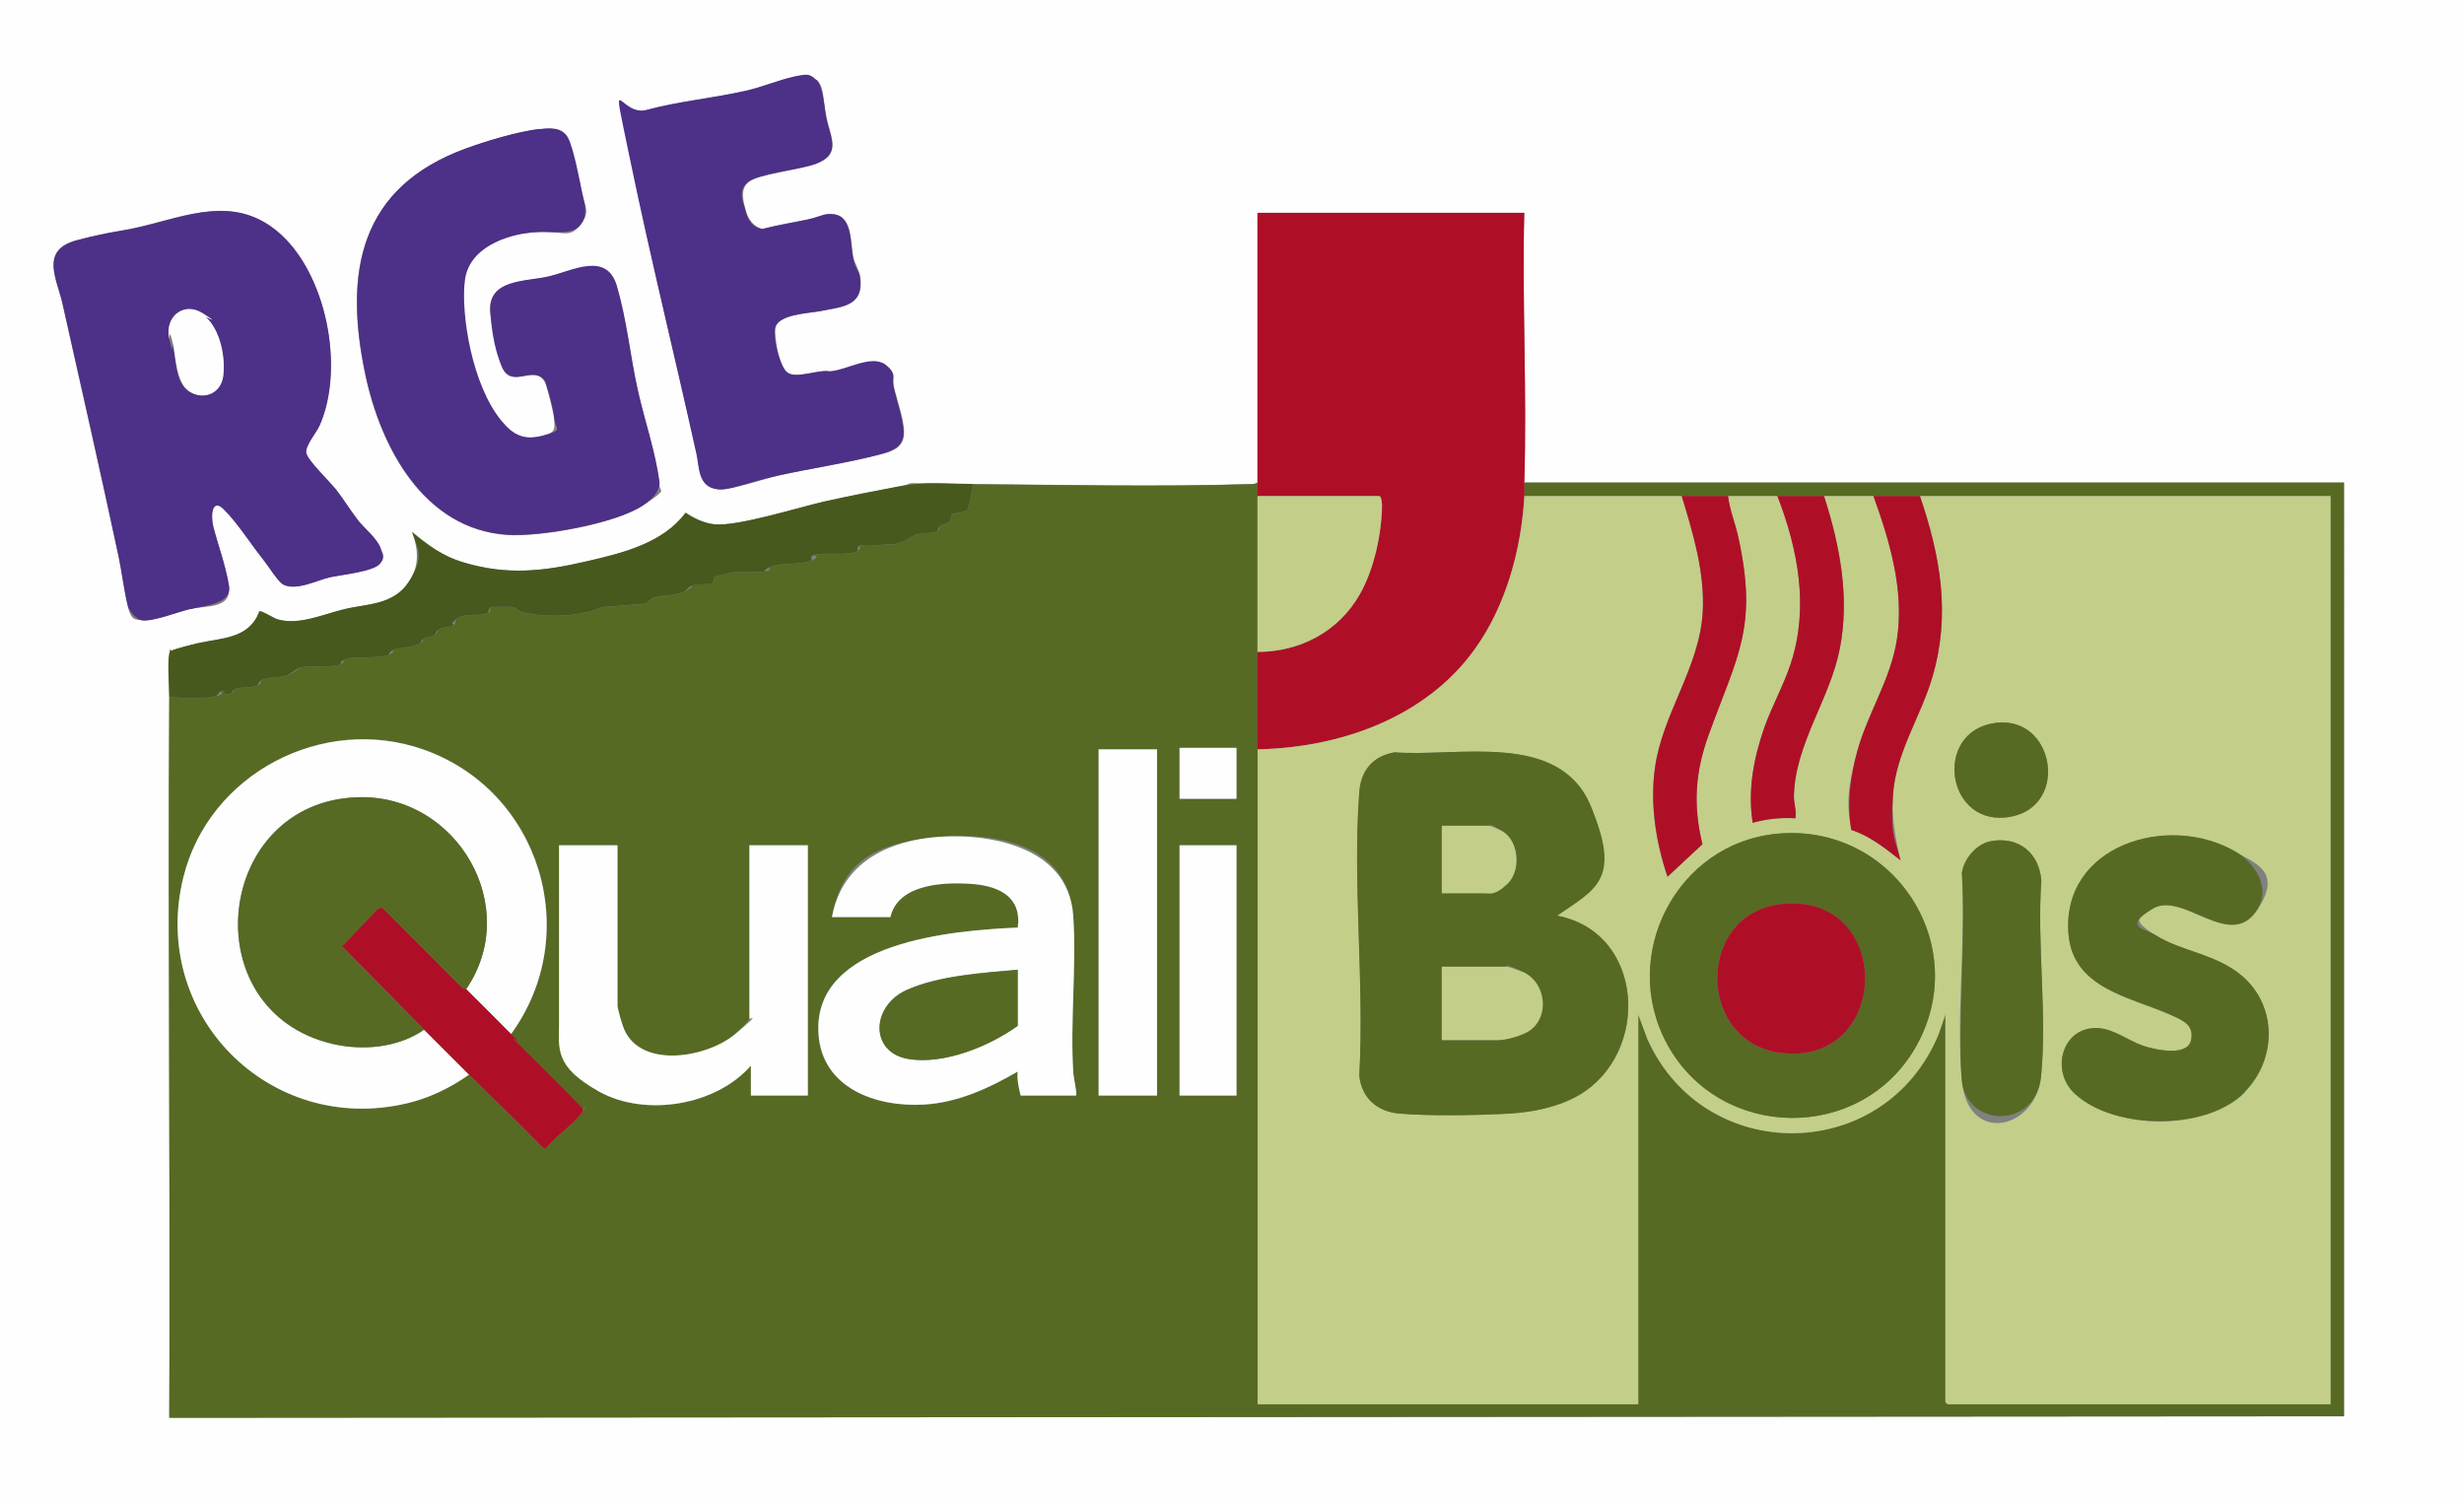 <?xml version="1.0" encoding="UTF-8"?>
<svg id="Calque_1" xmlns="http://www.w3.org/2000/svg" version="1.1" viewBox="0 0 1644 1001">
  <rect x="0" y="0" width="1644" height="1001" fill="#808080" stroke="none"/>
  <!-- Generator: Adobe Illustrator 29.5.0, SVG Export Plug-In . SVG Version: 2.1.0 Build 137)  -->
  <defs>
    <style>
      .st0 {
        fill: #4d3087;
      }

      .st1 {
        fill: #c3ce89;
      }

      .st2 {
        fill: #566a23;
      }

      .st3 {
        fill: #ae0f27;
      }

      .st4 {
        fill: #fefefe;
      }

      .st5 {
        fill: #47591d;
      }
    </style>
  </defs>
  <path class="st4" d="M1644,0v1001H0V0h1644ZM544.7,53.3c-4.1-3.9-9.8-3.2-14.9-2.1-10,2.2-21.1,6.9-31.7,9.3-21.2,4.8-45.6,7.1-66.2,12.8-18.7,5.1-14.6,17-11.3,32.7,13.5,65.8,29.7,131.1,44.3,196.7,2.1,9.3.9,22.3,14.3,23.8,8.1.9,31.4-7.3,40.8-9.3,21.9-4.8,44.5-8.1,66.3-13.7,7.4-1.9,15.3-3.5,16.7-12.3s-4.7-24.5-6.5-33,.5-10.4-5.9-15.1-26.5,4.4-37,4.7c-7.5-1.5-22.4,5.3-28.3.6s-8.5-23.9-8-28.9c1-9.9,22.7-10.4,30.1-11.9,14.8-3,29.4-3.2,26.6-22.9-.6-4.3-3.7-8.9-4.5-12.5-2.1-9-.2-27.5-12.8-29.2-6.7-.9-11.2,2.1-17.4,3.4-10.2,2.1-20.5,3.7-30.5,6.4-5.7-1.2-9.6-6.6-11-11.8s-4.6-14.4,1.6-19.5,33.9-8.1,44.9-12.1c17.7-6.5,9.8-17.8,7.2-31.1s-1.7-20.4-6.5-25ZM359.7,86.2c-14.6,1.8-35,7.9-49,13-70.9,25.9-81.5,82.2-67.1,150.6,10.3,48.9,39.1,103.4,94.8,107.2,21.8,1.5,72.2-7.4,90.4-19.6s10.8-8.2,11.1-14.9c-2.7-21.3-10-41.6-14.6-62.4-4.9-22-7.7-47.6-13.9-69.1s-29.6-10.2-45.5-6.4-40.6,1.7-38.9,23.8c.4,5.8,5.8,32.4,8,37,6.5,13.7,19.7-.8,27.3,7.7,1.2,1.3,2,3.8,2.5,5.5,1.4,4.5,4.5,16.8,4.9,21.1.6,7.2.3,8.9-6.8,10.9-12.9,3.7-20.3.2-28.5-9.6-19.7-23.8-28-62.7-24.5-93.3s27-30.8,46.4-32.6,22.8,4.7,30.5-4.5,3.2-13.4,1.5-21.5-7.2-33.1-9.7-37.3c-4-6.9-12-6.3-19.1-5.4ZM238.4,346.6c-5-6.4-9.4-13.9-14.4-20.1s-18.7-18.6-19.8-24.3,6.6-13.2,9-18.6c16.9-38.4,4.5-102-28.2-129.2-29.2-24.3-60.3-10.4-92-3-13.6,3.2-28.7,5.3-42.1,8.9-24.6,6.7-13,25.8-9.3,42.3,12.6,56.1,25.4,112.5,37.4,168.6,2.3,10.5,3.6,22.3,6.1,32.9s5.6,9.1,9.3,9.7c7.1,1.2,23.6-5.4,31.6-7.3,11.4-2.7,29.2.3,26.6-15.9s-7.2-26.7-10.3-38.7-4.2-23.2,7-12,17.7,22.8,25.5,32.5,10.5,15.8,14.3,17.7c8.5,4.2,21.8-3,30.5-4.9s29.5-3.8,33.8-9.2,1.6-6.9.3-10.5c-2.4-6.4-11.4-13.7-15.5-19ZM839,322c-1.7,1.1-3.5,1-5.5,1-60.6,1.8-123.8.4-184.5,0s-30.8-1.9-50.6,1.9c-15.8,3-31.7,6.1-47.4,9.6-17.7,3.9-58.9,17.1-74.4,15.4-6.8-.7-13.5-4-19.1-7.7-15,20.3-42,26.9-65.5,32.3-29.2,6.7-53.3,9.6-82.8.8s-23.4-11.3-34.2-20.3c4.2,11.9,4.9,22.5-2.2,33.3-10.2,15.6-26.6,14.2-42.8,18.2s-30.6,11-44.8,6.8c-2.7-.8-11-6.1-12.1-5.3-6.7,18.5-25.4,17.6-41.3,21.3-3.1.7-15.2,3.7-17.1,4.9s-1.4.9-1.7,2.3c-1.2,6.6,0,20.9,0,28.5-.9,160.3.7,320.7,0,481l1451-1V322h-547c1.9-59.7-1.5-120.2,0-180h-178c0,60,0,120,0,180Z"/>
  <path class="st2" d="M839,331c0,34.7,0,69.3,0,104s0,43.3,0,65c0,145.6,0,291.4,0,437h254v-260l6.1,16.4c38.1,84.8,158.6,83.6,194.3-3.4l4.5-13v258.5c0,.1,1.4,1.5,1.5,1.5h255.5V331h-538c.2-3,0-6,0-9h547v623l-1451,1c.7-160.3-.9-320.7,0-481,9.7,1,19.7,1.6,29.4,0s3.9-3.8,6.1-4,2.4,2,3.1,2.1c4.2.9,3.7-2.6,5.6-3.4,3.6-1.5,9.9-.2,14-1.9s2-3.1,4-4.1c4.1-2.1,11-1.4,16-2.9s7.6-4.9,10.5-5.5c5.1-1.1,22.7.2,25.9-2.1s1-2.2,1.7-2.8c3.9-2.9,23.9-.5,29.9-3.3s1.3-2.5,3.8-3.5c4.2-1.7,13.2-1.6,17-4s1.4-2.5,2.7-3.3c2-1.3,5.1-1,7.4-2.6s1.6-2.8,2.7-3.5c2.6-1.8,8-1.4,9.9-2.9s.9-3.4,2-4.2c5.8-4.4,16.4-1.5,20.6-3.9s.4-3.2,2.3-3.9,13.2-.4,14.9-.1,2.7,2.2,4.3,2.7c13.5,4.6,41.8,4,54.8-2.7l29.7-2.3c5.4-7.9,15.9-3.5,25-8s3.1-3.5,6.6-4.4,12.1-.6,13-1.5-.1-2.8.6-3.9,10.3-2.7,12.1-3c5.8-.7,17.9.3,22.8-1s1.1-2,1.8-2.4c5.8-3.3,20.7-1.4,28.2-4.6s.4-3.2,2.3-3.9c4.4-1.6,24,.8,28.2-2.3s.5-3.5,1.9-3.8c2.3-.6,6.8.3,9.8,0,5.1-.6,6.6-.7,12-.9,8-.3,10.7-4.8,15.7-6.4s11.5-.8,13.8-2.2,1.4-2.7,2.4-3.6c1.6-1.2,3.9-.7,5.6-2.4s1.7-5.2,2.1-5.4,8-1.3,9.9-2.6,4.1-14.6,4-17.5c60.8.5,124,1.9,184.5,0,1.9,0,3.8,0,5.5-1,0,3,0,6,0,9ZM313,717c16.3,16.2,33,32,49,48.5l2,1c5.9-7.9,18.9-16.3,24.1-24s1.3-1.6.8-2.8c-15.2-15.9-31-31.1-46.5-46.7s-1.2-2.8-1.4-3c48.7-66.9,19.8-162.5-58.5-190-67-23.5-142.9,16-160,85-22.8,91.6,57.2,172.8,149.1,151.1,14.9-3.5,28.9-10.4,41.4-19.1ZM825,499h-38v34h38v-34ZM772,500h-39v231h39v-231ZM718,731c0-5.1-1.7-10.4-2-15.5-2-33.9,2.3-70.2,0-104.1-3.2-49.8-54.7-57.1-95.5-52.4s-59.3,19.2-65.5,53h39c5.2-22.9,36.6-23.6,55.5-22s32.3,9,29.5,29c-43.1,1.8-136.5,9.4-133,70.5,2.1,36.7,38.7,49.4,70.5,47.6,22.5-1.3,43.3-11,62.4-22-.5,5.5.7,10.7,2,16h37ZM412,564h-39v118.5c0,16.8,12.3,37.9,27,46,30.8,16.9,77.9,9.2,101-17.5v20h38v-167h-39v115.5c0,1.4-7.9,9.1-9.5,10.5-18.4,15.5-62.1,23.6-74-3s-4.5-13.7-4.5-16.5v-106.5ZM825,564h-38v167h38v-167Z"/>
  <path class="st3" d="M839,322c0-60,0-120,0-180h178c-1.5,59.8,1.9,120.3,0,180,0,3,.2,6,0,9-2,35.4-12.2,73.2-33.2,102.3-32.9,45.7-89.9,65.6-144.8,66.7,0-21.7,0-43.3,0-65,28.4-.1,53.9-13.6,68.2-38.3,9.5-16.6,14.6-40.1,14.9-59.2,0-1.4-.3-6.2-1.8-6.5h-81.3c0-3,0-6,0-9Z"/>
  <path class="st0" d="M238.4,346.6c4.1,5.3,13.2,12.6,15.5,19s2.2,7.3-.3,10.5c-4.3,5.4-26.4,7.5-33.8,9.2s-22,9.1-30.5,4.9c-3.8-1.9-11-13.5-14.3-17.7-7.8-9.7-17.3-24.4-25.5-32.5s-9,4.2-7,12c3.1,12,8.3,26.5,10.3,38.7s-15.2,13.3-26.6,15.9c-8,1.9-24.5,8.4-31.6,7.3-3.7-.6-8.4-6.1-9.3-9.7-2.6-10.5-3.9-22.3-6.1-32.9-12-56.1-24.8-112.5-37.4-168.6-3.7-16.5-15.3-35.7,9.3-42.3s28.4-5.7,42.1-8.9c31.7-7.4,62.8-21.4,92,3,32.6,27.2,45,90.8,28.2,129.2-2.4,5.4-9.9,13.9-9,18.6s15.3,18.7,19.8,24.3,9.4,13.7,14.4,20.1ZM137.4,211.6c-.7-.6-1-1.8-2-2.5-13.2-8.5-25.8,2.8-22.4,17.2s1.8.6,2,1.4c2.5,10.2,1.2,27.1,11.3,33.5s21.5.2,22.7-10.7-2.2-30.2-11.6-38.9Z"/>
  <path class="st0" d="M359.7,86.2c7.1-.9,15.1-1.5,19.1,5.4s8.3,30.7,9.7,37.3,4.4,14.5-1.5,21.5-20.2,3.6-30.5,4.5c-19.4,1.8-43.8,10.5-46.4,32.6s4.8,69.5,24.5,93.3c8.1,9.9,15.5,13.3,28.5,9.6s7.5-3.7,6.8-10.9-3.6-16.6-4.9-21.1-1.3-4.2-2.5-5.5c-7.7-8.4-20.8,6-27.3-7.7s-7.6-31.3-8-37c-1.7-22.2,23.4-20.2,38.9-23.8s38.7-16.9,45.5,6.4,9,47,13.9,69.1c4.6,20.8,11.9,41.2,14.6,62.4-.4,6.7-6,11.5-11.1,14.9-18.2,12.2-68.5,21-90.4,19.6-55.7-3.7-84.5-58.3-94.8-107.2-14.4-68.4-3.8-124.7,67.1-150.6,14-5.1,34.4-11.2,49-13Z"/>
  <path class="st0" d="M544.7,53.3c4.8,4.6,5.1,18.2,6.5,25,2.6,13.3,10.5,24.6-7.2,31.1-11,4-37.9,6.3-44.9,12.1s-3.5,12.4-1.6,19.5,5.3,10.7,11,11.8c10.1-2.6,20.4-4.2,30.5-6.4s10.7-4.3,17.4-3.4c12.6,1.7,10.7,20.2,12.8,29.2s3.9,8.2,4.5,12.5c2.8,19.8-11.8,19.9-26.6,22.9-7.4,1.5-29.1,2-30.1,11.9s4.3,25.9,8,28.9c5.9,4.8,20.8-2,28.3-.6,10.4-.4,28-11.4,37-4.7s4.6,9.1,5.9,15.1c1.8,8.5,7.7,25.4,6.5,33s-9.3,10.4-16.7,12.3c-21.8,5.6-44.4,8.9-66.3,13.7s-32.7,10.2-40.8,9.3c-13.4-1.5-12.2-14.5-14.3-23.8-14.5-65.6-30.7-130.9-44.3-196.7s-7.4-27.6,11.3-32.7c20.6-5.6,45.1-7.9,66.2-12.8,10.6-2.4,21.7-7.1,31.7-9.3s10.9-1.8,14.9,2.1Z"/>
  <path class="st5" d="M649,323c.1,2.9-2.4,16.3-4,17.5s-9.5,2.3-9.9,2.6-.5,3.9-2.1,5.4-4,1.2-5.6,2.4-1.4,2.9-2.4,3.6c-2.3,1.4-10.4,1.1-13.8,2.2-5,1.6-7.7,6.1-15.7,6.4-5.4.2-6.9.3-12,.9s-7.5-.6-9.8,0-.9,3.1-1.9,3.8c-4.2,3.1-23.8.7-28.2,2.3s-1,3.3-2.3,3.9c-7.5,3.2-22.4,1.3-28.2,4.6s-.8,2.2-1.8,2.4c-4.9,1.3-17,.3-22.8,1-1.8.2-11.7,2.4-12.1,3-.7,1.1,0,3.4-.6,3.9-.8.9-10.6,1-13,1.5-3.5.8-4.2,3.1-6.6,4.4-9.1,4.5-19.6.1-25,8l-29.7,2.3c-13,6.7-41.3,7.3-54.8,2.7-1.6-.6-2.3-2.3-4.3-2.7s-13.7-.3-14.9.1c-1.9.7-1,3.2-2.3,3.9-4.3,2.4-14.8-.5-20.6,3.9s-.7,3.1-2,4.2c-1.9,1.5-7.3,1.1-9.9,2.9s-1.4,2.6-2.7,3.5c-2.3,1.6-5.4,1.3-7.4,2.6s-1.6,2.7-2.7,3.3c-3.7,2.4-12.8,2.4-17,4s-2.4,2.9-3.8,3.5c-6.1,2.9-26,.4-29.9,3.3s-.9,2.2-1.7,2.8c-3.2,2.4-20.8,1-25.9,2.1s-7.2,4.5-10.5,5.5c-4.9,1.6-11.8.8-16,2.9s-1.6,3.1-4,4.1c-4.1,1.7-10.5.4-14,1.9s-1.4,4.3-5.6,3.4,0-2.5-3.1-2.1-1.8,3.3-6.1,4c-9.7,1.6-19.7,1.1-29.4,0,0-7.7-1.3-21.9,0-28.5s.4-1.6,1.7-2.3c1.9-1.1,14.1-4.2,17.1-4.9,15.8-3.6,34.5-2.7,41.3-21.3,1.2-.8,9.5,4.5,12.1,5.3,14.2,4.2,30.7-3.4,44.8-6.8s32.6-2.5,42.8-18.2,6.4-21.4,2.2-33.3c10.9,9,20.5,16.1,34.2,20.3,29.5,8.9,53.6,6,82.8-.8,23.5-5.4,50.5-12.1,65.5-32.3,5.6,3.7,12.3,7,19.1,7.7,15.5,1.7,56.7-11.5,74.4-15.4,15.7-3.5,31.6-6.6,47.4-9.6,19.8-3.8,30.9-2,50.6-1.9Z"/>
  <path class="st1" d="M1122,331c7.6,24.8,15.6,51.2,14,77.5-2.2,37.3-26.9,67.5-31.9,104.1-3.3,24.4.6,49.3,8.4,72.4l23.3-21.7c-6.3-26-4.9-47.9,4.1-72.8,19.3-53.3,33.2-71.9,19.7-132.7-2-9-5.6-17.7-6.7-26.8h33c13.8,35.7,21.2,74.1,9,111.5-4.7,14.5-12.7,28.7-17.8,43.2-7.1,20.2-11.1,41.9-7.7,63.3,9.4-2.6,18.8-3.6,28.5-3,.9-4.9-1.1-9.9-1-14.5.6-34.9,23.9-64.8,30.6-98.5,6.7-34.4,0-69.3-10.5-102h33c10.9,30.2,20.6,62.8,15.7,95.2-4.1,27.1-19.7,49.6-26.6,75.4s-6.9,35-3.9,52.2c12.4,3.9,22.7,12.3,32.8,20.2-3.3-14.2-6-28.8-5-43.5,1.9-28.3,18.5-52.1,26.3-78.7,12.3-41.7,5.4-80.5-8.3-120.8h274v606h-255.5c-.1,0-1.5-1.4-1.5-1.5v-258.5l-4.5,13c-35.8,87-156.2,88.2-194.3,3.4l-6.1-16.4v260h-254c0-145.6,0-291.4,0-437,54.9-1.1,111.9-21,144.8-66.7,21-29.1,31.2-66.9,33.2-102.3h105ZM1331.8,482.3c-43.1,5.3-33.3,71.5,10.5,62.5,38.4-7.9,28.2-67.2-10.5-62.5ZM1039,611c26.1-17.9,34.8-43.9,22.2-73.7-21.1-49.7-88.3-32.1-130.7-35.3-14.4,2.5-22.4,12-23.5,26.5-4.6,60.9,3.5,127.5,0,189.1,1.5,15,11.7,24.1,26.6,25.4,20.3,1.8,53.3,1.2,74,0,15.3-.9,32.5-4.4,45.8-12.2,47.9-27.8,44.2-108.6-14.3-119.8ZM1185.8,556.3c-67.3,6.3-105.8,81.5-73.3,140.7,35.2,64.1,128.5,65.6,165.3,2.3,39.4-67.9-14.4-150.3-92-143ZM1497.7,728.7c21.6-21.8,21.9-57.6-2.1-77.7-17.3-14.5-39.8-15.9-57.2-26.8s-11.1-12.1-2.3-17.6c19.9-12.6,51.3,27.8,69.4,1.4s-.6-31.8-14.1-39.7c-44.7-26-116.1-4.1-111.2,55.2,3.1,36.7,41.9,41.9,68.9,54.1,7.7,3.5,15.2,6.7,12.8,16.8-2.6,10.7-24.6,6-32,3.5s-19-10.9-29.2-11.7c-24.5-2.1-33.3,28.3-16,44,26.5,23.9,87.4,24.7,113.1-1.3ZM1328.7,561.2c-9.7,1.6-18.4,11.8-19.7,21.3,2.7,44.5-3.9,94-.1,138s49.4,33.2,52.9-2.2c4.1-41.4-2.9-88.9.2-130.9-1.6-18.3-14.9-29.3-33.3-26.2Z"/>
  <path class="st4" d="M341,690c-9.6-9.7-20.3-20.4-30-30,37.4-54.8-5.9-129.6-71.6-128-96.2,2.2-111.6,142.5-17.5,164.6,20.1,4.7,43.9,2.5,61-9.5,10,10,20,20,30,30-12.5,8.8-26.5,15.6-41.4,19.1-92,21.7-171.9-59.5-149.1-151.1,17.2-69,93-108.5,160-85,78.2,27.5,107.2,123.1,58.5,190Z"/>
  <path class="st4" d="M718,731h-37c-1.3-5.3-2.5-10.5-2-16-19.1,11.1-39.9,20.7-62.4,22-31.8,1.9-68.4-10.8-70.5-47.6-3.6-61.1,89.9-68.6,133-70.5,2.7-20-12-27.5-29.5-29s-50.3-.9-55.5,22h-39c6.2-33.8,33.4-49.3,65.5-53s92.3,2.6,95.5,52.4c2.2,33.8-2.1,70.2,0,104.1.3,5,2.1,10.3,2,15.5ZM679,647c-23.2,2.1-52.6,3.9-74,13.5-23.9,10.7-24.8,41.6.9,46,23.7,4.1,54.1-8.3,73.1-22.1v-37.5Z"/>
  <path class="st4" d="M412,564v106.5c0,2.8,3.2,13.5,4.5,16.5,11.8,26.5,55.6,18.5,74,3s9.5-9.1,9.5-10.5v-115.5h39v167h-38v-20c-23.1,26.7-70.3,34.4-101,17.5s-27-29.2-27-46v-118.5h39Z"/>
  <rect class="st4" x="733" y="500" width="39" height="231"/>
  <path class="st3" d="M1153,331c1,9.1,4.7,17.8,6.7,26.8,13.5,60.7-.4,79.4-19.7,132.7-9,24.9-10.4,46.8-4.1,72.8l-23.3,21.7c-7.7-23.1-11.7-48-8.4-72.4,5-36.6,29.7-66.8,31.9-104.1,1.5-26.4-6.5-52.7-14-77.5h31Z"/>
  <path class="st3" d="M311,660c9.7,9.6,20.4,20.3,30,30s.4,1.9,1.4,3c15.5,15.6,31.3,30.8,46.5,46.7.5,1.2-.2,1.9-.8,2.8-5.1,7.6-18.2,16.1-24.1,24l-2-1c-16-16.5-32.7-32.3-49-48.5s-20-20-30-30c-18.4-18.4-36.4-37.3-54.9-55.6l24.4-25.4,2.5-.5c17.7,17.7,35.3,35.5,53,53.1,1.1,1.1,2.8,1.2,3,1.4Z"/>
  <path class="st1" d="M839,331h81.3c1.5.3,1.8,5.1,1.8,6.5-.3,19-5.4,42.6-14.9,59.2-14.2,24.8-39.7,38.2-68.2,38.3,0-34.7,0-69.3,0-104Z"/>
  <path class="st3" d="M1281,331c13.7,40.3,20.6,79,8.3,120.8-7.8,26.5-24.4,50.4-26.3,78.7s1.7,29.3,5,43.5c-10.1-7.9-20.4-16.3-32.8-20.2-3-17.2-.7-35.5,3.9-52.2,7-25.8,22.6-48.3,26.6-75.4,4.9-32.5-4.9-65.1-15.7-95.2h31Z"/>
  <path class="st3" d="M1217,331c10.6,32.8,17.3,67.7,10.5,102-6.6,33.7-30,63.6-30.6,98.5,0,4.6,1.9,9.6,1,14.5-9.7-.6-19.1.4-28.5,3-3.4-21.4.6-43,7.7-63.3,5.1-14.5,13.1-28.7,17.8-43.2,12.1-37.4,4.8-75.8-9-111.5h31Z"/>
  <rect class="st4" x="787" y="564" width="38" height="167"/>
  <rect class="st4" x="787" y="499" width="38" height="34"/>
  <path class="st4" d="M137.4,211.6c9.5,8.7,13.1,26.2,11.6,38.9s-13.6,16.6-22.7,10.7-8.8-23.3-11.3-33.5-1.8-.6-2-1.4c-3.5-14.4,9.1-25.6,22.4-17.2s1.3,1.8,2,2.5Z"/>
  <path class="st2" d="M1039,611c58.5,11.3,62.2,92,14.3,119.8-13.4,7.7-30.5,11.3-45.8,12.2-20.7,1.2-53.7,1.8-74,0-14.8-1.3-25.1-10.5-26.6-25.4,3.5-61.5-4.6-128.1,0-189.1,1.1-14.5,9.1-24,23.5-26.5,42.3,3.2,109.6-14.3,130.7,35.3s3.9,55.8-22.2,73.7ZM962,596h28.5c3.1,0,13.1-4.2,15.5-6.5,8.8-8.6,7.5-28-3.3-34.7s-7.9-3.8-9.2-3.8h-31.5v45ZM962,694h37.5c5.5,0,16.9-3.2,21.4-6.6,13.1-9.7,10.4-31.4-4.3-38.6s-10.3-3.8-11.2-3.8h-43.5v49Z"/>
  <path class="st2" d="M1185.8,556.3c77.6-7.3,131.4,75.1,92,143-36.8,63.3-130.2,61.8-165.3-2.3-32.5-59.2,6-134.4,73.3-140.7ZM1187.8,603.3c-57.2,6.9-56,95.4,3.8,99.6,71.2,5,70.8-108.6-3.8-99.6Z"/>
  <path class="st2" d="M1497.7,728.7c-25.7,26-86.6,25.3-113.1,1.3-17.3-15.6-8.5-46,16-44,10.2.9,19.6,8.5,29.2,11.7s29.5,7.2,32-3.5c2.4-10.1-5.1-13.3-12.8-16.8-27-12.3-65.8-17.4-68.9-54.1-4.9-59.3,66.5-81.2,111.2-55.2,13.6,7.9,24.4,24.7,14.1,39.7-18.1,26.4-49.4-14-69.4-1.4s-4.9,13.1,2.3,17.6c17.3,10.9,39.9,12.3,57.2,26.8,24,20.1,23.7,55.9,2.1,77.7Z"/>
  <path class="st2" d="M1328.7,561.2c18.4-3.1,31.7,7.9,33.3,26.2-3,42,4,89.5-.2,130.9-3.5,35.4-50.1,34.3-52.9,2.2s2.8-93.4.1-138c1.3-9.6,9.9-19.7,19.7-21.3Z"/>
  <path class="st2" d="M1331.8,482.3c38.7-4.7,48.9,54.6,10.5,62.5-43.8,9-53.6-57.2-10.5-62.5Z"/>
  <path class="st2" d="M311,660c-.2-.2-1.9-.4-3-1.4-17.7-17.6-35.3-35.5-53-53.1l-2.5.5-24.4,25.4c18.5,18.4,36.5,37.2,54.9,55.6-17.1,12-40.9,14.2-61,9.5-94.1-22-78.7-162.3,17.5-164.6,65.6-1.5,109,73.3,71.6,128Z"/>
  <path class="st2" d="M679,647v37.5c-18.9,13.7-49.4,26.1-73.1,22.1-25.7-4.4-24.8-35.3-.9-46,21.4-9.6,50.8-11.4,74-13.5Z"/>
  <path class="st1" d="M962,694v-49h43.5c.9,0,9.8,3.1,11.2,3.8,14.7,7.2,17.3,29,4.3,38.6-4.6,3.4-15.9,6.6-21.4,6.6h-37.5Z"/>
  <path class="st1" d="M962,596v-45h31.5c1.2,0,7.7,2.9,9.2,3.8,10.8,6.7,12.1,26.1,3.3,34.7s-12.4,6.5-15.5,6.5h-28.5Z"/>
  <path class="st3" d="M1187.8,603.3c74.6-9,75,104.6,3.8,99.6-59.8-4.2-61-92.7-3.8-99.6Z"/>
</svg>